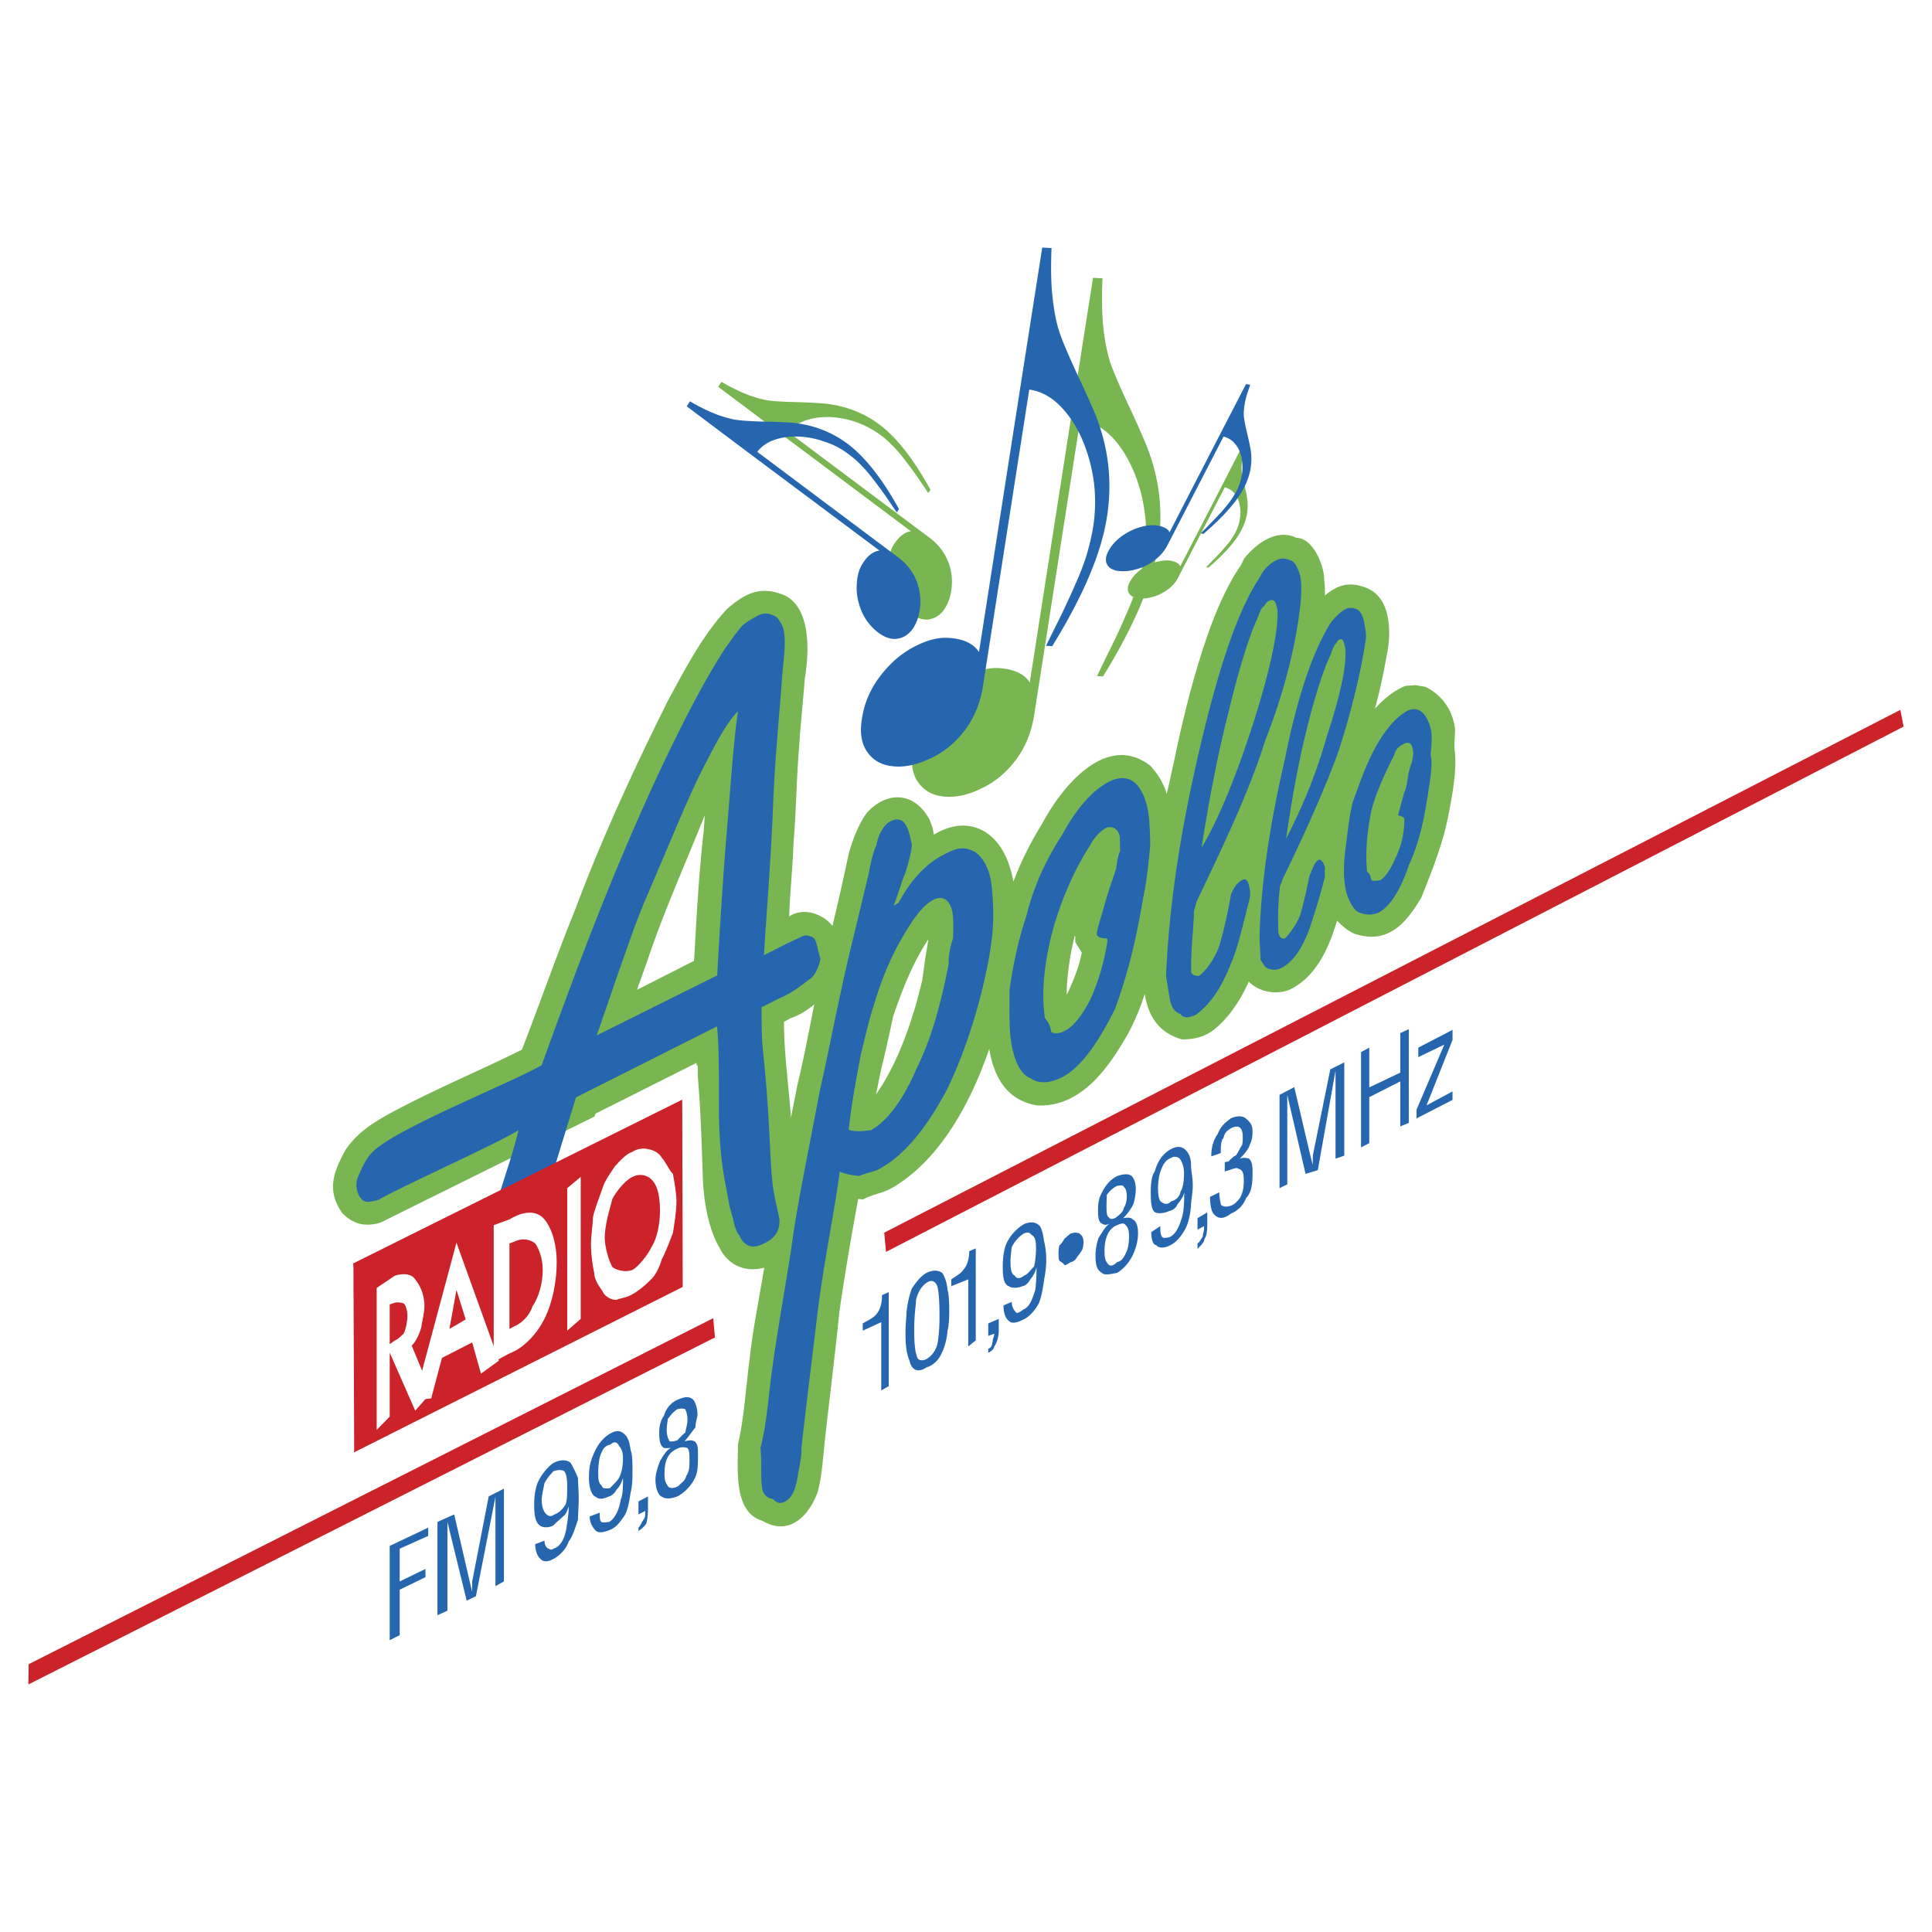 <svg xmlns="http://www.w3.org/2000/svg" width="2500" height="2500" viewBox="0 0 192.756 192.756"><g fill-rule="evenodd" clip-rule="evenodd"><path fill="#fff" d="M0 0h192.756v192.756H0V0z"/><path d="M142.227 68.527c1.672.849 2.744 2.345 2.943 4.266 0 .699-.148 1.696 0 2.395.15 1.821-.273 4.166-.648 6.062-.523 2.844-1.646 5.613-2.719 8.307-1.521 2.569-3.342 4.714-6.711 3.592-.672-.324-1.221-.798-1.695-1.297-.799 2.719-2.121 5.712-4.84 6.935-1.346.475-2.943.174-3.967-.848-.572 1.271-1.271 2.445-2.119 3.467-1.396 1.598-2.445 2.295-4.541 2.295-2.344-.648-3.393-2.395-3.717-4.539a23.521 23.521 0 0 1-1.596 3.842c-1.92 3.393-4.689 7.508-9.154 7.283-3.094-.523-4.316-2.918-4.766-5.639-1.821 5.34-4.914 11.076-9.653 13.846-.923.549-1.971.648-2.944 1.172l-.474-.049a290.854 290.854 0 0 0-1.871 11.174c-.424 4.266-.998 8.73-1.472 13.047-.175 1.646-.274 3.418-.699 5.014-.873 2.395-2.844 4.465-5.538 2.869-2.894-.848-2.419-5.213-2.419-7.609.648-2.844.798-5.861 1.197-8.805.324-2.943.948-5.887 1.422-8.83-1.696.449-3.492-.051-4.465-1.996-1.073-1.797-1.546-4.564-1.646-6.66-.15-3.916-.225-7.883-.649-11.773l-10.078 5.062-6.86 22.152c0 .697-.449 2.045-.624 2.768-.624 2.77-4.266 5.664-7.109 4.092-2.719-.873-1.746-5.238-1.397-7.434.549-1.422.998-2.818 1.297-4.316 0-.424.175-.822.299-1.197.349-1.297 1.123-2.668 1.422-3.941 0-.398.174-1.072.224-1.471.35-1.473.873-3.043 1.297-4.516a166.523 166.523 0 0 1-6.411 3.043c-2.445 1.223-5.064 3.168-7.409.725-1.597-2.295-.848-4.117.349-6.312 1.147-1.67 2.619-2.619 4.365-3.592 4.266-2.318 8.855-4.215 13.221-6.385 1.796-4.641 3.468-9.43 5.338-14.044 2.644-7.06 5.837-13.969 9.18-20.679 1.671-3.093 3.542-6.71 5.987-9.28 1.597-1.372 3.043-2.22 5.164-1.521 3.243.898 2.994 5.812 2.569 8.406l-.025.175c-.149 2.17-.424 4.465-.549 6.635-.274 3.243-.299 6.561-.574 9.803-.075 2.37-.349 4.814-.424 7.185v.024c1.372-.923 3.343-.299 4.315.948a267.26 267.26 0 0 0 1.622-7.184c.375-1.372.998-3.019 1.846-4.141 2.045-2.195 4.765-2.021 6.236.749l.274.749.149.723c2.47-1.521 5.088-1.147 6.709 1.347.625.998.998 2.12 1.223 3.343.748-2.021 1.746-3.991 2.869-5.788 1.871-3.567 6.387-9.229 10.801-5.762.375.424.748.898 1.023 1.372.225.449.473.923.598 1.447.25-1.073.475-2.17.725-3.243.973-4.74 2.244-9.804 3.965-14.293.674-1.696 1.547-3.567 2.545-5.064.15-.149.424-.798.523-.948 1.174-1.447 3.219-2.994 5.189-2.021 1.646 0 2.77 2.77 2.77 4.166.049.524.1 1.048.049 1.597 1.123-.923 2.246-1.497 4.092-.798 2.568.948 2.568 4.515 2.094 6.76-.324 1.796-.697 3.567-1.172 5.313.898-.998 1.896-1.796 3.02-2.27l1.021-.075 1.003.17zm-63.31 42.981c.2-1.072.449-2.221.624-3.193.649-2.693 1.172-5.414 1.696-8.107-.698.574-1.447 1.072-2.345 1.373-.174.1-.499.273-.673.373-.001 3.142.473 6.409.698 9.554zm45.2-26.143v.05-.05zm-17.685 13.196v.699c.648-1.373 1.221-2.77 1.496-4.216l-.648-1.048v-.549l-.051-.1a27.957 27.957 0 0 0-.797 5.214zm-18.236 6.984c-.324 1.174-.548 2.471-.798 3.643 2.27-3.219 3.717-7.584 4.615-11.4.174-1.246.374-2.719.599-3.966v-.1c-1.546 2.345-2.619 5.064-3.517 7.734-.275 1.37-.599 2.718-.899 4.089zM69.338 94.32c.2-3.767.449-7.708.873-11.425l.05-.724.05-.798v-.025c-1.92 4.814-4.141 9.729-5.762 14.618-.324.948-.673 1.846-.998 2.793l5.688-2.893.05-.724.049-.822z" fill="#79b652"/><path fill="#cc2229" d="M2.86 166.037l68.299-34.523.174 1.92-68.499 34.623.026-2.02zM88.221 122.982l101.377-52.16.324 1.672-101.526 52.408-.175-1.92z"/><path d="M109.051 27.717l.947.05c-.1 2.021-.051 3.717.1 5.064.15 1.372.424 2.594.748 3.567.375.973.924 2.27 1.672 3.867a89.75 89.75 0 0 1 1.795 4.016c1.373 3.343 1.771 6.785 1.223 10.277-.572 3.617-2.395 7.933-5.486 12.921l-.6-.025c.424-.873.924-1.921 1.496-3.068a60.123 60.123 0 0 0 1.447-3.168c.424-.948.799-1.896 1.098-2.869.299-.948.523-1.896.648-2.819.25-1.497.275-2.993.051-4.515a15.43 15.43 0 0 0-1.223-4.315c-.6-1.322-1.322-2.42-2.221-3.293-.898-.848-1.896-1.372-2.969-1.521l-4.615 29.56c-.273 1.671-.896 3.168-1.846 4.415-.947 1.247-2.094 2.195-3.393 2.794-1.247.624-2.494.923-3.641.823-1.123-.075-1.996-.524-2.619-1.347-.624-.798-.823-1.946-.599-3.417a9.24 9.24 0 0 1 1.821-4.216c.948-1.247 2.045-2.245 3.343-2.918 1.223-.673 2.395-.998 3.492-.923 1.496.125 2.52.599 3.018 1.447l4.166-26.716 2.147-13.671zM71.658 38.593l.324-.499a18.687 18.687 0 0 0 2.694 1.322c.773.274 1.472.474 2.095.549.624.075 1.472.125 2.544.149 1.047.025 1.945.075 2.669.125 2.17.175 4.091.873 5.762 2.12 1.721 1.297 3.417 3.467 5.089 6.511l-.225.324c-.299-.474-.699-1.048-1.123-1.671a47.814 47.814 0 0 0-1.222-1.646 12.752 12.752 0 0 0-1.172-1.372 8.962 8.962 0 0 0-1.272-1.123 9.22 9.22 0 0 0-2.345-1.248 9.186 9.186 0 0 0-2.644-.523c-.873-.025-1.671.075-2.419.324-.724.249-1.297.648-1.722 1.197l14.094 10.552a5.478 5.478 0 0 1 1.747 2.195c.374.873.499 1.746.424 2.619s-.299 1.621-.698 2.22c-.375.599-.898.948-1.522 1.073-.599.1-1.272-.1-1.971-.624a5.105 5.105 0 0 1-1.646-2.12c-.375-.873-.549-1.746-.499-2.619.025-.874.225-1.597.599-2.17.524-.773 1.098-1.198 1.671-1.248l-12.722-9.529-6.51-4.888z" fill="#79b652"/><path d="M124.041 44.306l.35.05c-.225.624-.373 1.147-.449 1.572-.074.424-.1.823-.049 1.122.025.325.125.749.25 1.272.123.524.225.973.273 1.322.174 1.098 0 2.17-.549 3.218-.549 1.098-1.646 2.345-3.293 3.767l-.25-.025c.25-.25.549-.574.873-.898.326-.324.625-.648.85-.923.248-.274.498-.549.697-.823.201-.3.375-.574.525-.848.223-.449.373-.923.447-1.397a3.567 3.567 0 0 0-.049-1.372 2.313 2.313 0 0 0-.5-1.123 1.79 1.79 0 0 0-.973-.599l-4.613 8.93c-.25.524-.625.948-1.123 1.297a4.264 4.264 0 0 1-1.521.723c-.549.15-1.049.175-1.473.1-.424-.074-.697-.249-.848-.523s-.125-.648.1-1.073c.25-.474.623-.898 1.098-1.247s.998-.599 1.521-.749c.549-.149 1.023-.199 1.422-.149.549.1.898.299.998.573l4.166-8.057 2.12-4.14z" fill="#79b652"/><path d="M32.818 124.529l36.794-18.236-.025 24.047-36.719 18.535c0-7.359.024-14.818.024-22.201l-.075-.225v-1.92h.001z" fill="#fff"/><path d="M103.986 24.699l.924.05c-.076 2.021-.051 3.692.123 5.064.15 1.372.4 2.594.75 3.567.348.973.922 2.27 1.645 3.867a93.93 93.93 0 0 1 1.822 4.016c1.348 3.343 1.746 6.785 1.197 10.277-.549 3.617-2.369 7.908-5.463 12.922l-.623-.025c.424-.873.947-1.921 1.521-3.068.549-1.172 1.047-2.22 1.445-3.168a24.74 24.74 0 0 0 1.098-2.868c.275-.948.5-1.896.648-2.819.225-1.496.25-2.993.051-4.515-.225-1.547-.623-2.969-1.223-4.315-.598-1.322-1.348-2.42-2.244-3.293-.873-.848-1.871-1.372-2.969-1.521l-4.615 29.56c-.25 1.671-.873 3.168-1.796 4.416-.973 1.247-2.095 2.195-3.393 2.793-1.297.624-2.52.923-3.667.823-1.123-.075-2.021-.523-2.619-1.347-.624-.798-.848-1.946-.599-3.418.225-1.546.848-2.968 1.796-4.215.973-1.272 2.071-2.245 3.343-2.918 1.272-.674 2.445-.998 3.517-.923 1.521.1 2.496.599 3.019 1.422l4.166-26.691 2.146-13.673z" fill="#2566af"/><path d="M68.515 40.539l.324-.499a18.738 18.738 0 0 0 2.694 1.322c.773.274 1.472.474 2.096.549.624.075 1.472.125 2.52.149a63.28 63.28 0 0 1 2.694.1c2.17.174 4.091.897 5.762 2.145 1.696 1.297 3.417 3.442 5.089 6.486l-.225.324c-.324-.449-.698-1.023-1.123-1.646a47.814 47.814 0 0 0-1.222-1.646 12.64 12.64 0 0 0-1.172-1.372 8.892 8.892 0 0 0-1.272-1.122 7.715 7.715 0 0 0-2.37-1.248 8.899 8.899 0 0 0-2.619-.524c-.898-.025-1.696.075-2.42.324-.723.25-1.297.649-1.721 1.198L89.643 55.63a5.476 5.476 0 0 1 1.746 2.195c.349.873.499 1.746.424 2.619-.075.849-.299 1.597-.698 2.22-.399.574-.898.948-1.521 1.048-.599.125-1.272-.075-1.971-.599a5.268 5.268 0 0 1-1.671-2.145c-.349-.848-.524-1.721-.474-2.594.025-.873.225-1.597.599-2.17.499-.798 1.073-1.198 1.671-1.272l-12.722-9.504-6.511-4.889zM124.316 38.319l.424.075c-.273.748-.475 1.372-.549 1.896-.1.524-.125.998-.074 1.372.049.374.148.898.299 1.521.15.648.275 1.172.35 1.622.225 1.322 0 2.619-.674 3.891-.674 1.322-2.02 2.844-4.016 4.565l-.275-.05c.301-.299.674-.673 1.049-1.073a37.15 37.15 0 0 0 1.047-1.098c.299-.349.574-.673.824-1.022.248-.349.447-.674.648-1.023a5.909 5.909 0 0 0 .549-1.696 5.348 5.348 0 0 0-.051-1.672c-.125-.523-.324-.973-.648-1.347-.299-.374-.674-.599-1.146-.724l-5.588 10.826a4.338 4.338 0 0 1-1.373 1.571 4.946 4.946 0 0 1-1.871.874 4.41 4.41 0 0 1-1.77.125c-.5-.1-.85-.299-1.023-.648-.176-.324-.15-.773.125-1.297.299-.574.748-1.073 1.322-1.497a6.207 6.207 0 0 1 1.871-.923c.648-.175 1.221-.25 1.695-.149.674.1 1.098.349 1.223.673l5.039-9.779 2.593-5.013zM140.355 70.947c.973-.499 1.945-.075 2.42 1.871.1.549.074 1.472-.049 2.494.225.749.023 2.12-.201 3.518-.424 2.943-.973 5.388-1.945 7.434-.773 2.319-1.746 4.041-2.992 4.764-.75.375-1.646.225-2.246-.125-.373-.35-.822-1.098-1.023-1.921-.273-1.098-.299-2.32-.123-3.941.225-1.646.348-3.292.773-5.039.697-1.871 1.346-3.816 2.318-5.538.998-1.796 2.096-2.968 3.068-3.517zm-.248 10.676c-.301-.2-.301-.2-.625-.274 0 0 .299-1.123.6-2.22.35-.748.35-1.746.549-2.369.125-.474.324-.849.299-1.148.125-.374.051-.698 0-.923-.074-.549-.424-.723-.898-.449-.324.149-.773.424-.922 1.072-.898 1.771-1.846 3.816-2.271 5.513-.523 2.445-.598 4.44-.447 6.137.273.199.348.424.398.724.074.274.299.199.898.149.473-.25 1.098-1.197 1.445-2.021.599-1.172 1.023-2.669.974-4.191zM127.709 88.408c-.174 1.447-.25 3.168-.15 4.714.1.25.125.524.625.524.598-.624 1.172-1.447 1.471-2.195.15-.324.549-1.896.998-4.091.324-.673.449-1.322.898-1.571.199-.125.523.274.648.773 0 0-.074.574 0 .849-.523 2.145-1.098 3.841-1.521 5.163-.748 2.071-1.697 3.418-2.818 3.991-.674.301-.924.176-1.148.125-.549-.074-.648-.523-.947-.922l-.1-2.195c.1-4.939.922-10.926 2.52-17.786 1.346-6.81 3.018-11.225 4.639-13.745.4-.474 1.023-1.098 1.447-1.272.199-.174.699-.125 1.023-.024.523.249.648.723.797 1.247.076.499.25 1.147.176 1.796-.5 3.268-1.373 7.01-2.795 11.375-1.371 3.717-3.316 8.032-5.488 12.522l-.275.722zm.598-4.714c1.348-2.645 2.844-5.887 4.041-10.128 1.322-4.041 2.047-7.109 1.871-8.93l-.074-.274c-.125-.474-.174-.749-.648-.474 0 0-.174.3-.324.424 0 0-.199.349-.475 1.147-.674 1.397-1.521 4.066-2.295 7.184-.899 3.567-1.522 7.159-2.096 11.051zM110.672 77.981c1.82-.897 3.168-.05 3.791 2.545.199.798.275 2.27.299 3.741-.148 1.572-.299 3.393-.723 5.389-.699 4.24-1.572 7.659-2.793 11-1.771 3.543-3.443 5.861-5.264 6.811-1.273.648-2.42.674-3.168.1-.973-.35-1.498-1.621-1.797-2.895-.373-1.646-.299-3.467-.299-5.861.299-2.246.848-4.939 1.672-7.384.748-3.093 2.07-5.812 3.566-8.107 1.523-2.844 3.194-4.566 4.716-5.339zm-.225 15.641c-.648.025-.947-.175-1.023-.399-.049-.274.324-1.322.924-3.467.299-1.023.697-2.121 1.021-3.143.076-.649.201-1.322.4-1.746-.051-.499-.025-1.172-.051-1.422-.174-.823-.873-1.097-1.396-.823-.475.25-1.172.923-1.547 1.696-1.721 2.644-2.943 5.663-3.717 8.406-.922 3.442-1.146 6.212-.822 8.806.473.623.549.873.648 1.447.35.125.648.248 1.371-.15.799-.373 1.646-1.422 2.471-2.992.773-1.623 1.422-3.742 1.77-5.963l-.049-.25zM83.781 116.895c-.474 3.693-1.497 8.508-2.17 13.721-.549 4.59-1.123 9.154-1.646 13.744.025 1.172-.274 2.146-.35 2.795-.249 1.521-.599 2.295-1.322 2.668-.449.25-.823.125-1.172-.273a1.188 1.188 0 0 1-1.048-.898c-.225-1.023-.05-2.545-.199-4.24.449-1.646.624-3.393.798-4.715.474-4.789 1.472-9.854 2.32-15.441.474-3.717 1.621-9.18 2.818-15.516 1.048-4.59 1.996-9.879 3.393-15.466l1.497-6.236c.224-1.297.523-2.32.748-2.719.2-1.248.873-2.121 1.347-2.345.973-.549 1.622-.05 1.946 1.272l.249 1.048c-.1.873-.374 1.896-.698 2.894-.2.374-.449 1.322-1.123 3.168l.474-.274c1.297-2.395 2.818-3.966 4.564-4.839 1.248-.673 1.971-.773 2.843-.349.625.249 1.447 1.197 1.771 2.769.176.823.25 2.195.275 3.343.023 1.447-.125 2.894-.475 4.839-.848 4.439-2.245 8.855-4.041 12.672-2.27 4.316-4.565 6.936-7.035 8.207-.474.199-1.297.35-1.796.6-.497-.029-1.344-.154-1.968-.429zm.898-4.19c.574.248 1.422.148 2.22.049 1.422-.748 3.093-2.768 4.515-6.061 1.646-3.367 2.469-6.711 3.243-10.527-.05-1.147.299-2.145.424-2.544.025-1.172.075-2.021-.1-2.818-.274-.998-.923-1.522-1.871-1.023-.998.499-2.021 1.871-3.168 3.891-1.198 2.046-2.17 4.565-2.744 6.586-.499 1.422-.898 3.316-1.322 4.988-.474 2.52-.948 5.065-1.197 7.459zM51.727 112.754c-1.646 1.123-11.824 5.688-13.969 6.961l-.798.174c-.848.174-1.248-.598-1.372-1.348-.125-.723.225-1.346.274-1.422.025-.049.524-1.471 1.422-2.295 2.594-2.395 13.77-6.809 16.763-8.555 2.744-7.609 5.787-15.841 9.404-24.098 3.642-8.307 6.76-14.218 8.806-17.336.574-.848 1.272-1.796 1.696-2.295.449-.499 1.222-.848 1.646-1.123.773-.349 1.147-.2 1.721.05.325.174.699.823.849 1.297.299 1.322-.025 3.268-.125 4.665-.299 4.116-.698 7.783-.898 12.572-.25 6.312-.749 12.099-.923 15.292.749-.374 1.521-.749 2.021-1.023.698-.349 1.197-.549 1.721-.823.474-.224.848-.05 1.123.075.299.149.399.724.574 1.447l.199.699c-.149.673-.449 1.545-.973 1.946-1.022.748-1.696 1.346-2.918 1.895-.973.449-1.497.773-1.996.975.05 3.965 0 2.693.399 6.934.499 5.762.424 8.432.749 11.076l.25 1.322.399 1.82c.025 1.148-.374 1.896-1.646 2.469-.923.475-1.846.35-2.345-.822-.374-.398-.523-1.148-.648-1.695-.125-.475-.324-1.023-.449-1.797-.324-1.945-1.022-4.34-.948-10.127 0-1.299 0-5.688-.2-7.26l-14.069 7.084-7.109 23.174-.749 2.869c.025.873-1.272 2.045-1.946 2.395-.574.25-1.022.475-1.322.375-.624-.324-.923-.375-.973-.699-.25-1.023.025-2.52.424-4.439.823-2.395 1.272-4.066 1.372-4.939.674-2.045 1.521-4.24 1.597-4.99.347-2.472 2.368-7.711 2.967-10.48zm19.831-15.44c.149-2.919.573-9.929.948-14.27.324-3.841.673-9.105 1.123-12.073-1.147 1.098-2.37 3.492-3.592 5.887-1.447 2.869-2.943 6.61-5.587 12.771-1.248 2.819-3.567 9.829-4.914 13.67l12.022-5.985zM119.127 90.878c-.023 1.746-.348 3.841-.273 6.112 0 .199.35.398.799.373.848-.723 1.396-1.571 1.895-2.719.15-.375.725-2.295 1.273-5.438.299-.724.697-1.197 1.146-1.422.25-.15.5 0 .623.499.076.224.201.748.102 1.322-.674 2.62-1.174 4.864-1.797 6.336-.973 2.494-2.045 4.166-3.566 5.289-.725.35-1.248.373-1.547-.051-.625-.25-.873-.648-1.049-1.371l-.398-2.395c.275-6.586 1.297-13.87 3.318-22.551 2.02-8.656 3.965-14.194 6.035-17.262.35-.748.998-1.396 1.646-1.696.449-.249.898-.224 1.473.025.324.075.723.748.898 1.497.148.524.148 1.596.074 2.495-.375 3.866-1.473 8.656-3.543 13.944-1.596 5.089-4.115 10.352-6.834 16.04l-.275.973zm.75-6.287c1.695-2.843 3.467-7.159 5.213-12.597 1.596-5.064 2.445-8.881 2.369-11.101l-.125-.524c-.123-.474-.348-.648-.822-.374 0 0-.225.149-.375.474-.273.1-.398.474-.697 1.247-.85 1.846-1.871 5.164-2.869 9.329-1.073 4.192-1.971 8.907-2.694 13.546zM38.88 163.643v-9.404l3.841-1.822v.824l-2.844 1.271v3.268l2.569-1.246v.822l-2.569 1.248v4.539l-.997.5zm4.765-2.495v-9.305l1.671-.748 1.597 6.908.199.824v-1.049l1.646-8.48 1.521-.773v9.254l-.848.475v-8.93l-1.946 9.928-.923.449-1.921-7.857v8.855l-.996.449zm9.653-11.076c0-.748.075-1.373.324-2.096.424-.973 1.147-1.721 1.597-2.02.723-.35 1.297-.35 1.721 0 .175.299.449.822.724 1.496 0 .523.075 1.246.075 2.07 0 .773-.075 1.572-.075 2.096-.274.822-.549 1.721-.923 2.17-.225.723-.873 1.396-1.521 1.746-.449.25-.948.373-1.297 0-.299-.25-.524-.799-.524-1.473l.923-.348c0 .523.274.797.449.797.075.125.324.125.449 0 .648-.199 1.097-.873 1.297-2.07.075-.549.225-1.297.225-2.145-.15.449-.299.848-.574.998-.299.324-.699.598-.948.896-.449.25-1.073.25-1.372 0-.449-.348-.549-1.047-.549-1.945v-.172h-.001zm.748-.449c0 .773.225 1.297.549 1.521.175.15.499.15.624 0 .623-.225.948-.623 1.222-1.072.149-.475.149-1.049.149-1.82 0-.65-.075-1.174-.274-1.447-.224-.176-.599-.176-1.097-.025-.274.299-.624.674-.898 1.197-.125.623-.275 1.296-.275 1.646zm4.715-2.269c0-.725.075-1.396.449-2.246.349-.873.897-1.621 1.646-2.07.624-.35 1.073-.35 1.497.1.35.35.449.799.574 1.572.174.398.174 1.248.174 2.07 0 .674 0 1.396-.174 2.096-.125.748-.25 1.646-.574 2.27-.474.699-.873 1.271-1.571 1.521-.574.225-1.023.299-1.322.074-.299-.299-.624-.771-.624-1.445l.998-.375c0 .5 0 .924.274.973.175 0 .225 0 .674-.049.524-.324.973-1.098 1.147-2.221.225-.475.225-1.371.225-2.17-.125.398-.274.799-.624 1.146-.224.424-.549.674-.848.725-.574.273-.923.273-1.272 0-.449-.176-.648-1.072-.648-1.871v-.1h-.001zm.923-.35c0 .748.075.973.374 1.248.05.273.274.273.798.223.449-.498.798-.723 1.023-1.297.149-.373.274-.922.274-1.67 0-.799-.225-1.049-.399-1.273-.225-.424-.523-.424-.873-.1-.599.1-.823.574-1.048 1.273a7.68 7.68 0 0 0-.149 1.596zm4.016 4.092v-1.299l.948-.498v1.248c0 .598-.075 1.072-.149 1.422-.125.248-.499.598-.798.771v-.324c.225-.225.299-.523.499-.797.174-.199.174-.475.174-.699v-.174l-.674.35zm3.243-6.637c-.324.025-.698.025-.698 0-.399-.225-.474-.773-.474-1.521 0-.498.075-1.146.474-1.695.2-.699.698-1.348 1.447-1.623.673-.299 1.098-.299 1.447 0 .25.275.449.898.449 1.523 0 .273-.2.723-.2 1.271-.25.273-.599.822-1.098 1.396.499-.148.773-.125 1.023 0 .324.324.324.674.324 1.297 0 .85 0 1.672-.25 2.246a4.26 4.26 0 0 1-1.796 1.945c-.648.225-1.147.299-1.571.025-.349-.176-.624-.799-.624-1.723 0-.598.274-1.346.449-1.82.4-.673.674-1.122 1.098-1.321zm-.424-1.771c0 .449.1.799.299 1.123.324 0 .424 0 .773-.125.325-.348.574-.598.773-.748.1-.498.225-.898.225-1.348 0-.447-.125-.771-.225-.996-.199-.076-.449-.076-.773 0-.374.225-.648.549-.973.996.001.201-.099.625-.099 1.098zm-.225 4.39c0 .674.15.898.324 1.174.2.273.599.273 1.073 0 .225-.275.673-.5.773-.998.325-.449.325-.998.325-1.646 0-.5 0-.898-.2-1.123-.225-.125-.673-.125-.898 0-1.072.398-1.397 1.296-1.397 2.593zM87.922 138.723v-6.811l-1.846.848v-.723c.724-.398 1.197-.648 1.422-.998.35-.449.499-1.072.499-1.82l.673-.301v9.381l-.748.424zm2.419-5.764c0-.922.1-1.57.1-1.994.1-.998.3-1.746.524-2.395.424-.648.948-1.299 1.472-1.572.623-.299 1.122-.299 1.571 0 .199.273.474.924.524 1.695.125.324.174 1.199.174 1.947 0 .998-.05 1.721-.174 2.119-.05.873-.325 1.723-.524 2.121-.349.873-.948 1.348-1.571 1.547-.823.549-1.472.324-1.696-.674-.3-.724-.4-1.495-.4-2.794zm.873-.549v.549c0 1.523.175 2.221.349 2.57.175.25.624.25.973 0 .474-.324.873-.824 1.022-1.596.1-.65.175-1.523.175-2.346v-.35c0-1.346-.075-2.295-.175-2.744-.149-.623-.549-.848-1.022-.572-.549.348-.923.896-1.147 1.77 0 .45-.175 1.547-.175 2.719zm5.389 1.922v-6.686l-1.696.674v-.674c.549-.375 1.023-.648 1.197-.947.449-.475.599-1.273.599-1.871l.649-.275v9.18l-.749.599zm1.995-1.049v-1.246l1.049-.449v1.172c0 .523-.15 1.174-.449 1.572 0 .225-.324.523-.6.623v-.398c.275-.074.4-.299.449-.824 0-.1.15-.449.15-.672l-.599.222zm1.447-6.859c0-.773.074-1.547.299-2.195a4.42 4.42 0 0 1 1.822-2.096c.549-.248 1.121-.248 1.471.102.225.1.424.771.523 1.57.1.424.225 1.023.225 1.896 0 .898-.125 1.422-.225 2.07-.148 1.047-.299 1.746-.523 2.27-.398.748-.973 1.348-1.521 1.598-.723.398-1.223.398-1.422.174-.35-.225-.574-.773-.574-1.572l.824-.348c0 .447.148.748.449 1.072.074.074.299 0 .723-.324.549-.25.799-.748 1.172-1.947.076-.473.125-1.422.125-2.27-.125.5-.299.848-.623 1.223-.125.275-.449.623-.773.674-.623.25-1.123.174-1.371 0-.527-.176-.601-1.05-.601-1.897zm.773-.549c0 .799.074 1.223.424 1.396.15.275.449.375.924 0 .449-.174.623-.572.996-.896.125-.5.201-1.197.201-1.822 0-.748-.076-1.172-.449-1.346-.199-.275-.4-.275-.748-.15a3.293 3.293 0 0 0-1.223 1.373c-.05.398-.125.896-.125 1.445zm6.063-2.818c.199-.051.447-.125.598-.051.125 0 .275.051.498.35.051.15.125.25.125.549 0 .324-.074.648-.125.773-.223.375-.373.574-.498.699-.15.324-.398.498-.648.549-.199.074-.398.299-.623.299-.125-.225-.4-.35-.5-.424-.1-.15-.1-.424-.1-.748 0-.176 0-.449.1-.824.1-.023.375-.424.5-.648.225-.199.424-.373.623-.523h.05v-.001zm3.84-.973c-.324.15-.523.15-.773 0-.348-.174-.398-.623-.398-1.322 0-.574.051-1.223.398-1.797.324-.648.773-1.246 1.498-1.621.674-.248 1.197-.248 1.471 0 .275.275.4.824.4 1.223 0 .623-.125 1.197-.225 1.521-.176.424-.549.949-1.023 1.447.475-.074.773-.074.947.125.301.125.525.574.525 1.346 0 .799-.201 1.473-.449 2.047-.35.822-.973 1.547-1.646 1.945-.725.125-1.248.273-1.498 0-.523-.299-.648-.773-.648-1.746 0-.648.125-1.197.301-1.746.346-.5.67-1.172 1.12-1.422zm-.325-1.646c0 .523.025.924.25 1.023.074.199.449.199.699 0 .523-.375.723-.648.773-.949.199-.273.299-.723.299-1.098 0-.523-.1-.873-.299-.996-.051-.176-.25-.176-.674-.102a2.641 2.641 0 0 0-1.023.924c.001.299-.025.623-.025 1.198zm-.199 4.39c0 .498.074.973.225 1.098.225.449.574.449 1.023 0 .523-.125.674-.5.873-.873.225-.449.324-.998.324-1.672 0-.375 0-.799-.324-1.146-.199-.225-.35-.225-.873 0-.873.347-1.248 1.345-1.248 2.593zm4.615-5.863c0-.723.049-1.621.398-2.094.324-1.123.873-1.822 1.621-2.221.625-.35 1.123-.25 1.447.074s.549.773.549 1.498c0 .648.176 1.121.176 2.094 0 .699-.176 1.473-.176 1.996-.1 1.049-.273 1.697-.549 2.27-.449.799-.898 1.322-1.496 1.646-.648.324-1.148.324-1.422 0-.35-.023-.5-.648-.5-1.297l.898-.598c0 .672.051 1.047.324 1.172.051 0 .5 0 .699-.125.598-.324.922-1.146 1.172-2.02.176-.6.199-1.572.199-2.396-.1.449-.373.824-.697 1.223-.076.25-.424.574-.773.625-.6.273-1.123.273-1.422.148-.399-.198-.448-1.097-.448-1.995zm.723-.424c0 .648.1 1.223.275 1.322.324.324.773.324 1.021 0 .449-.1.873-.449.949-.973.273-.424.35-1.172.35-1.795 0-.674-.176-1.148-.426-1.498-.248-.225-.648-.225-.797-.1-.674.25-.898.725-1.148 1.447-.124.351-.224.999-.224 1.597zm3.942 4.141v-1.146l.973-.574v1.273c0 .648-.1 1.146-.273 1.371-.051.375-.35.623-.699.998v-.549c.25-.15.35-.475.523-.674 0-.324.125-.498.125-.799v-.248l-.649.348zm2.718-5.811v-.924l.4-.074c.199-.275.424-.375.498-.5.324-.074.398-.449.6-.723 0-.125.248-.35.248-.498.051-.201.051-.5.051-.725 0-1.047-.5-1.223-1.197-.848-.375.25-.6.398-.723.947-.275.275-.275.873-.275 1.521l-.947.324c0-.848.174-1.57.648-2.244.299-.748.697-1.098 1.297-1.547.623-.273 1.146-.273 1.496 0 .424.375.674.623.674 1.322 0 .498-.074.898-.25 1.248-.1.447-.623 1.072-1.021 1.445.299-.1.598-.1.922 0 .35.35.35.824.35 1.521 0 .898-.074 1.846-.648 2.42a2.66 2.66 0 0 1-1.521 1.547c-.723.574-1.297.574-1.771-.049-.174-.275-.299-.85-.299-1.623l.922-.449c0 .574.15 1.123.176 1.273.373.199.598.199 1.123 0 .299-.15.547-.449.748-.699.299-.523.398-.998.398-1.771 0-.672-.1-1.098-.6-1.172-.076-.171-.549.077-1.299.278zm5.463 1.67v-9.305l1.473-.771 1.621 6.908.225.85v-.924l1.746-8.605 1.396-.699v9.305l-.873.299v-8.779l-1.771 9.928-1.221.373-1.822-7.883v8.932l-.774.371zm8.133-4.064v-9.506l.822-.447v3.965l3.094-1.471v-3.941l.848-.4v9.355l-.848.35v-4.49l-3.094 1.57v4.59l-.822.425zm5.537-3.768l2.77-6.486-2.594 1.248v-.947l3.416-1.771v.998l-2.594 6.535 2.594-1.396v.848l-3.592 1.846v-.875z" fill="#2566af"/><path fill="#cc2229" d="M35.238 126.051l32.827-16.34.051 18.684-32.803 16.513.025-.273-.075-18.186-.025-.398z"/><path d="M58.96 124.055c0-.674.2-2.045.2-2.594.125-.699.599-1.922.948-2.895.225-.799.873-1.621 1.198-2.145.574-.674 1.272-1.373 1.796-1.498.374-.324 1.272-.398 1.546-.273.574.074 1.123.398 1.372.848.424.449.798 1.373 1.123 1.621.1.648.349 1.846.349 2.744 0 1.098-.249 2.371-.349 3.143-.324.799-.698 1.871-1.123 2.645-.25.949-.798 1.797-1.072 1.996-.574.623-1.472 1.297-1.846 1.473-.524.348-1.222.398-1.622.572-.499 0-1.147-.324-1.372-.873-.349-.498-.823-1.172-.823-1.82-.125-.523-.324-1.746-.324-2.77v-.174h-.001zm1.373-.7c0 1.197.449 2.52.773 3.068.374.275 1.247.574 1.996.275.599-.324 1.546-1.521 1.896-2.27.599-.924.848-2.42.848-3.668 0-1.348-.249-2.344-.623-2.818-.574-.824-1.522-.848-2.121-.523-.749.348-1.622 1.471-1.996 2.17-.324 1.223-.773 2.645-.773 3.99v-.224zM56.591 132.76v-14.219l1.347-1.121v14.168l-1.347 1.172zM49.257 122.234l1.571-.574c1.472-.898 2.744-.898 3.492 0 .773.922 1.223 2.545 1.223 4.266 0 1.996-.449 4.115-1.223 5.662-.748 1.473-2.021 2.895-3.492 3.441l-1.571.85v-13.645zm1.572 10.352l.424-.225c.773-.324 1.572-1.072 1.871-2.021.574-.822 1.023-2.195 1.023-3.641 0-1.273-.449-2.221-.749-2.645-.574-.449-1.372-.549-2.146-.15l-.424.15v8.532h.001z" fill="#fff"/><path d="M41.325 139.695l4.216-15.715 4.24 11.773-1.796 1.297-.873-3.117-3.019 1.545-1.072 4.041-1.696.176zm3.517-7.109l1.622-.947-.923-2.945-.699 3.892z" fill="#fff"/><path d="M37.583 142.664v-14.17l1.821-1.223c.873-.273 1.671-.174 2.021.375.399.498.923 1.371.923 2.693 0 .699-.299 1.723-.299 2.021-.225.848-.624 1.572-.973 1.896l1.946 4.689-1.597 1.795-2.544-5.787v6.387l-1.298 1.324zm1.297-12.523v3.967l.523-.375c.324-.1.674-.523.873-.672.225-.475.374-1.248.374-1.822 0-.449-.149-.998-.374-1.197-.199-.074-.549-.148-.873-.074l-.523.173z" fill="#fff"/></g></svg>
